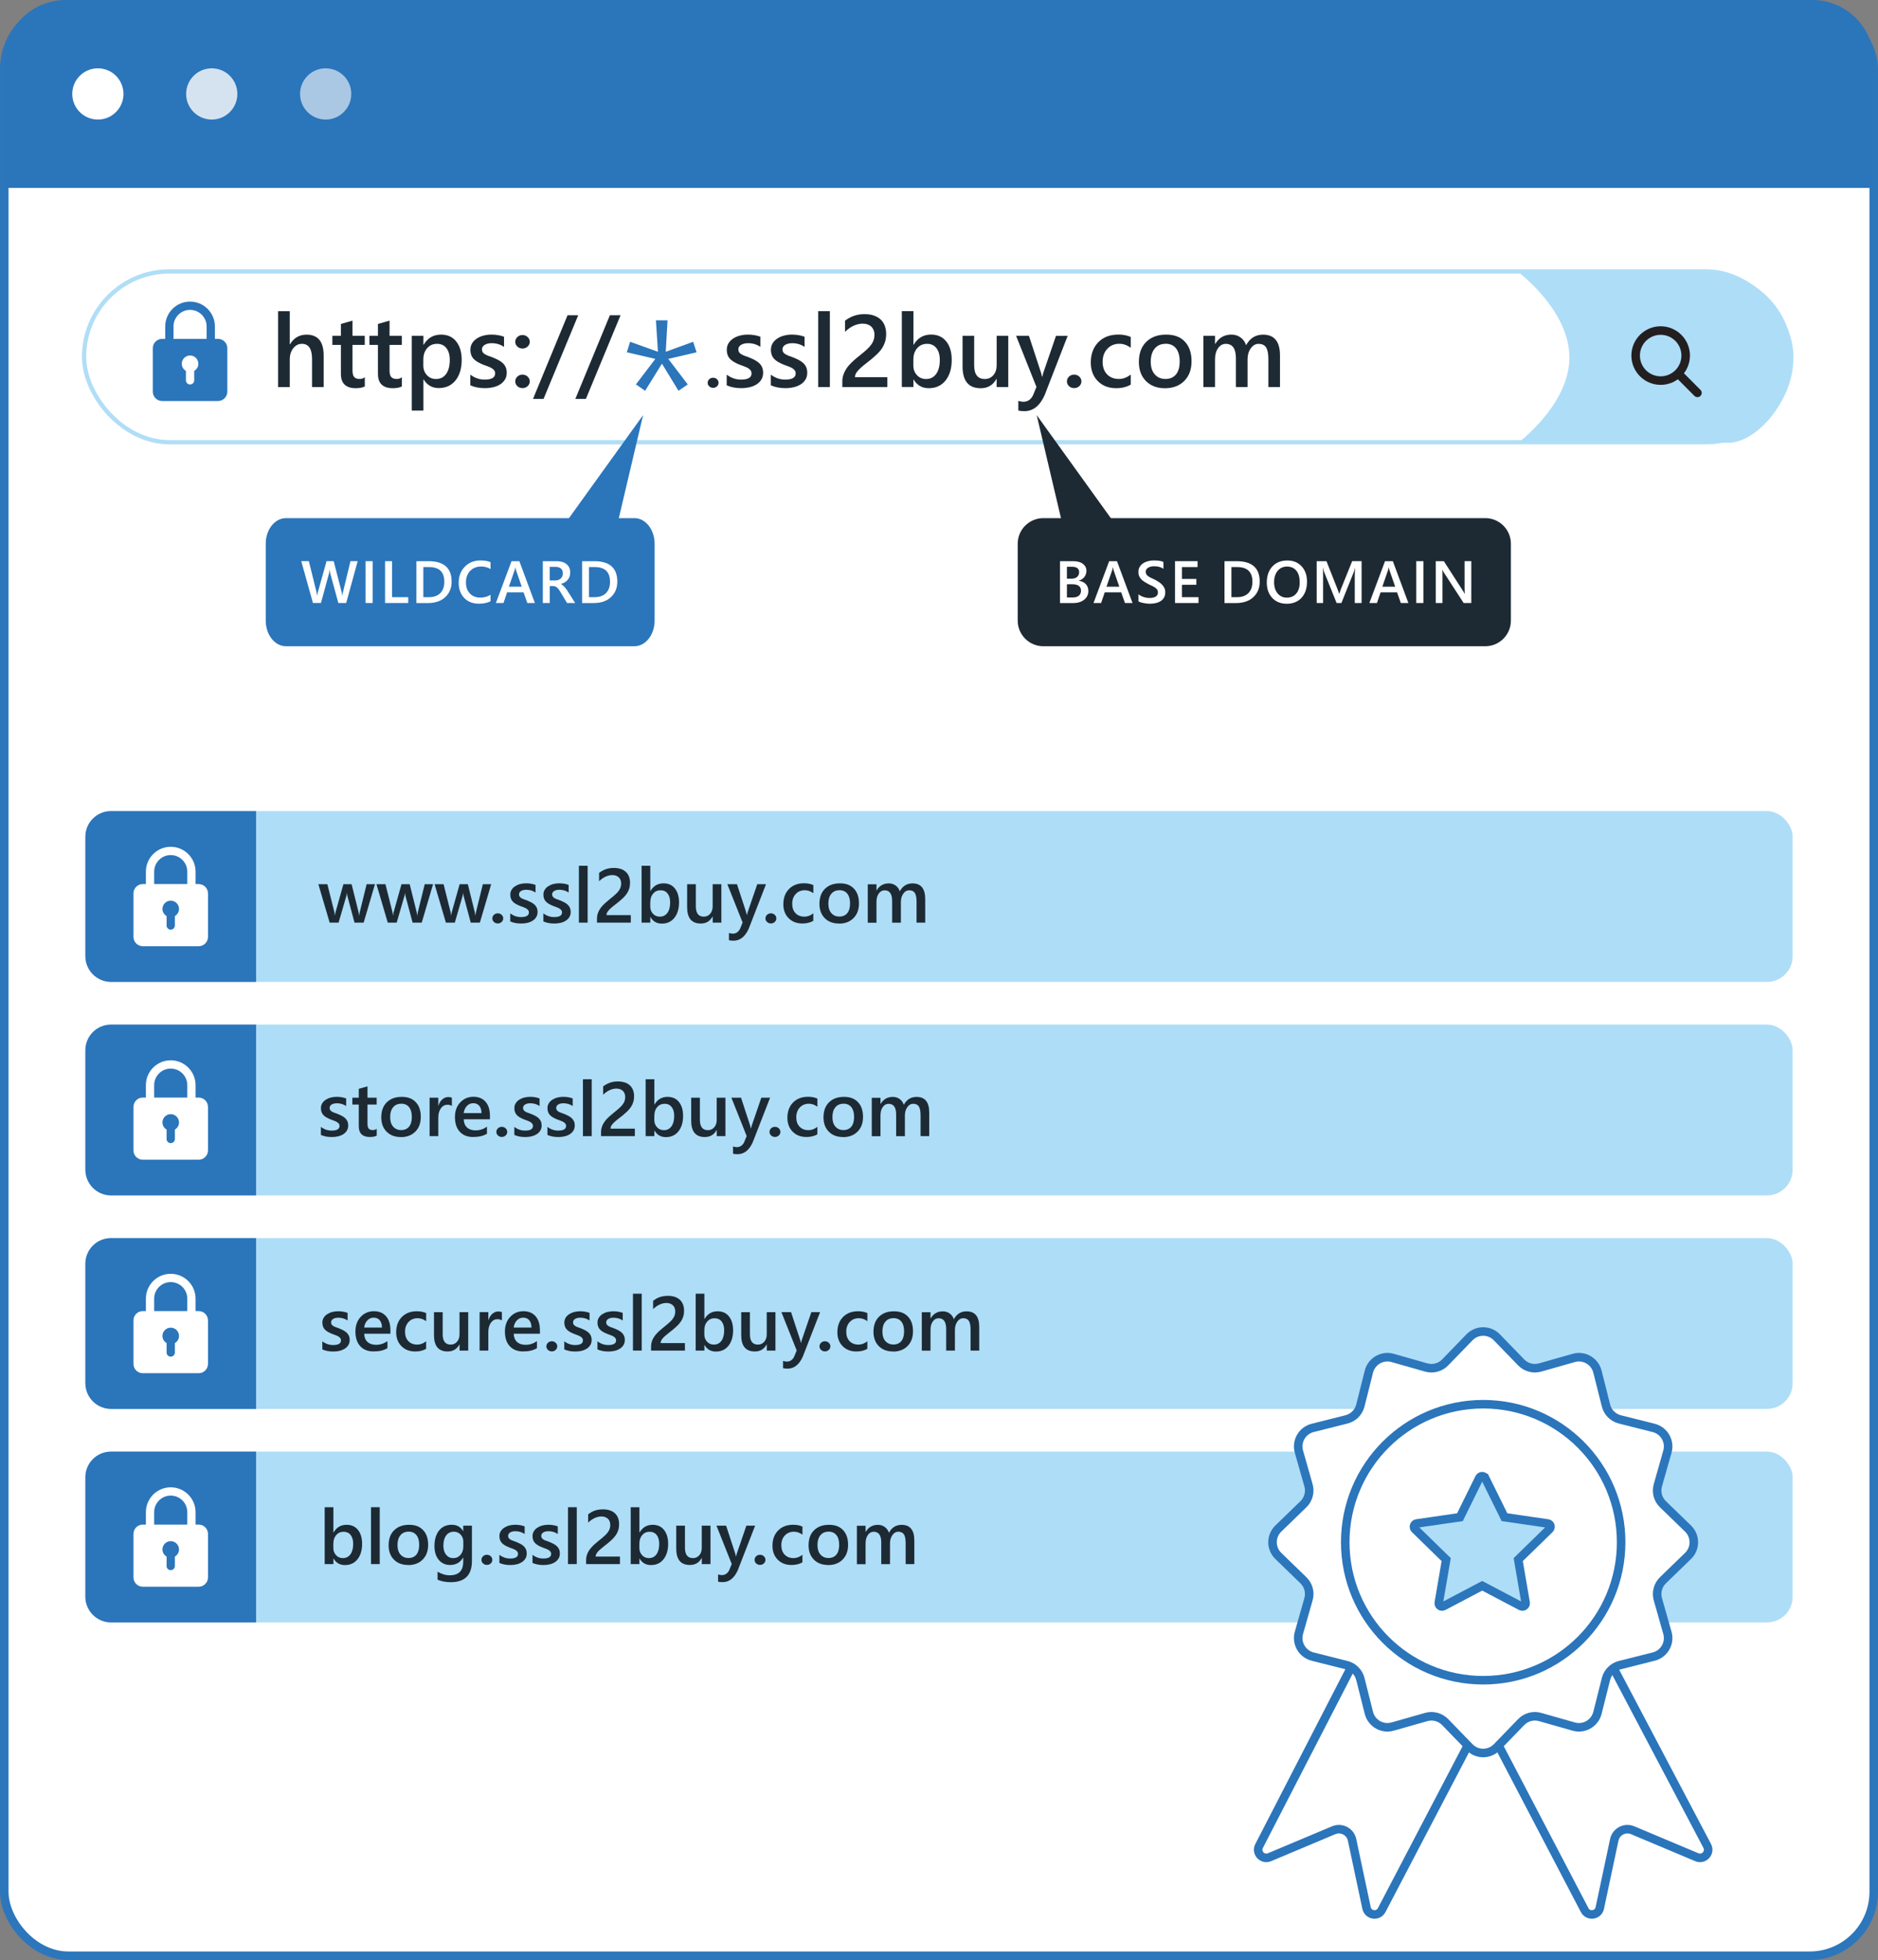 <svg xmlns="http://www.w3.org/2000/svg" id="Layer_1" viewBox="0 0 440 459.01"><rect x="0" y="0" width="440" height="459.01" fill="#808080" stroke="none"/><defs><style>.cls-1,.cls-2,.cls-3,.cls-4,.cls-5{stroke-width:2px;}.cls-1,.cls-2,.cls-6,.cls-5{stroke-miterlimit:10;}.cls-1,.cls-3{stroke:#231f20;}.cls-1,.cls-3,.cls-4{fill:none;}.cls-7,.cls-2,.cls-6,.cls-8,.cls-9{fill:#fff;}.cls-2,.cls-5{stroke:#2c76bc;}.cls-3,.cls-4{stroke-linecap:round;stroke-linejoin:round;}.cls-10{fill:#1d2a34;}.cls-4{stroke:#2b75bb;}.cls-6{stroke:#b0def7;}.cls-8{opacity:.8;}.cls-11{fill:#2b75bb;}.cls-5,.cls-12{fill:#aeddf7;}.cls-9{opacity:.6;}</style></defs><rect class="cls-2" x="1" y="1.08" width="438" height="456.93" rx="15" ry="15"></rect><path class="cls-11" d="M15.36,0h409.28c7.93,0,14.36,6.44,14.36,14.36v29.64H1V14.36C1,6.44,7.44,0,15.36,0Z"></path><circle class="cls-7" cx="22.93" cy="22" r="6"></circle><circle class="cls-8" cx="49.61" cy="22" r="6"></circle><circle class="cls-9" cx="76.3" cy="22" r="6"></circle><rect class="cls-6" x="19.7" y="63.56" width="400" height="40" rx="20" ry="20"></rect><path class="cls-12" d="M405,103.7h-49.3s12-8.95,12-20h0c0-11.05-12-20-12-20h44.3c11.05,0,20,8.95,20,20h0c0,11.05-8.95,20-15,20Z"></path><circle class="cls-1" cx="389.08" cy="83.27" r="5.86"></circle><line class="cls-3" x1="393.53" y1="87.83" x2="397.7" y2="92.01"></line><path class="cls-11" d="M51.08,79.36h-.73v-2.91c0-3.21-2.61-5.82-5.82-5.82s-5.82,2.61-5.82,5.82v2.91h-.73c-1.2,0-2.18.98-2.18,2.18v10.19c0,1.2.98,2.18,2.18,2.18h13.1c1.2,0,2.18-.98,2.18-2.18v-10.19c0-1.2-.98-2.18-2.18-2.18ZM40.65,76.45c0-2.14,1.74-3.88,3.88-3.88s3.88,1.74,3.88,3.88v2.91h-7.76v-2.91ZM45.5,86.86v2.21c0,.54-.43.97-.97.97s-.97-.43-.97-.97v-2.21c-.58-.34-.97-.96-.97-1.67,0-1.07.87-1.94,1.94-1.94s1.94.87,1.94,1.94c0,.72-.39,1.33-.97,1.67Z"></path><path class="cls-10" d="M75.83,90.64h-2.72v-6.56c0-2.38-.79-3.56-2.38-3.56-.8,0-1.47.34-2.02,1.03s-.82,1.57-.82,2.64v6.46h-2.73v-17.77h2.73v7.76h.05c.91-1.52,2.2-2.27,3.89-2.27,2.66,0,4,1.63,4,4.89v7.39Z"></path><path class="cls-10" d="M85.46,90.51c-.53.27-1.23.4-2.1.4-2.33,0-3.49-1.12-3.49-3.35v-6.79h-2v-2.13h2v-2.78l2.72-.77v3.55h2.87v2.13h-2.87v6c0,.71.13,1.22.39,1.52s.69.46,1.29.46c.46,0,.86-.13,1.2-.4v2.16Z"></path><path class="cls-10" d="M94.14,90.51c-.53.27-1.23.4-2.1.4-2.33,0-3.49-1.12-3.49-3.35v-6.79h-2v-2.13h2v-2.78l2.72-.77v3.55h2.87v2.13h-2.87v6c0,.71.13,1.22.39,1.52s.69.46,1.29.46c.46,0,.86-.13,1.2-.4v2.16Z"></path><path class="cls-10" d="M99.25,88.87h-.05v7.29h-2.72v-17.52h2.72v2.11h.05c.93-1.59,2.29-2.39,4.08-2.39,1.52,0,2.71.54,3.56,1.61s1.28,2.51,1.28,4.31c0,2-.48,3.6-1.44,4.8s-2.27,1.8-3.94,1.8c-1.53,0-2.71-.67-3.54-2.02ZM99.18,84.13v1.49c0,.88.28,1.62.84,2.23s1.27.91,2.13.91c1.01,0,1.8-.39,2.37-1.18s.86-1.88.86-3.29c0-1.18-.27-2.1-.8-2.77s-1.26-1-2.17-1c-.97,0-1.75.34-2.34,1.03s-.88,1.55-.88,2.58Z"></path><path class="cls-10" d="M110.19,90.26v-2.52c1.02.77,2.14,1.16,3.36,1.16,1.64,0,2.46-.48,2.46-1.45,0-.27-.07-.51-.21-.7s-.33-.36-.57-.51-.52-.28-.84-.4-.69-.25-1.08-.4c-.49-.2-.94-.4-1.33-.62s-.72-.47-.98-.74-.46-.59-.59-.94-.2-.76-.2-1.23c0-.58.14-1.09.41-1.53s.64-.81,1.1-1.11.98-.53,1.57-.68,1.19-.23,1.82-.23c1.11,0,2.1.17,2.98.5v2.38c-.84-.58-1.81-.87-2.91-.87-.34,0-.65.04-.93.11s-.51.17-.71.29-.35.28-.46.45-.16.37-.16.58c0,.26.05.48.16.66s.27.34.49.47.47.26.77.38.65.24,1.04.37c.52.21.98.43,1.39.64s.76.47,1.05.74.51.6.67.96.23.79.23,1.29c0,.61-.14,1.14-.42,1.59s-.66.83-1.12,1.12-1.01.52-1.62.66-1.26.22-1.94.22c-1.31,0-2.45-.22-3.41-.66Z"></path><path class="cls-10" d="M122.41,81.62c-.47,0-.87-.15-1.2-.46s-.49-.68-.49-1.11.16-.81.49-1.12.73-.47,1.2-.47.88.16,1.21.47.5.69.5,1.12-.17.8-.5,1.11-.74.46-1.21.46ZM122.41,90.89c-.47,0-.87-.15-1.2-.46s-.49-.68-.49-1.11.16-.81.49-1.12.73-.47,1.2-.47.88.16,1.21.47.5.69.5,1.12-.17.8-.5,1.11-.74.46-1.21.46Z"></path><path class="cls-10" d="M135.47,73.83l-8.12,19.59h-2.47l8.09-19.59h2.51Z"></path><path class="cls-10" d="M145.39,73.83l-8.12,19.59h-2.47l8.09-19.59h2.51Z"></path><path class="cls-11" d="M156.57,84.05l4.57,5.98-2.18,1.48-3.87-6.35-3.94,6.35-2.16-1.48,4.55-5.98-6.68-1.55.77-2.46,6.52,2.34-.47-7.36h2.72l-.42,7.36,6.42-2.34.8,2.46-6.63,1.55Z"></path><path class="cls-10" d="M167.07,90.83c-.35,0-.65-.12-.9-.35s-.37-.51-.37-.83.12-.61.37-.84.54-.35.9-.35.66.12.91.35c.25.23.37.52.37.84s-.12.6-.37.83c-.25.23-.55.35-.91.35Z"></path><path class="cls-10" d="M170.26,90.26v-2.52c1.02.77,2.14,1.16,3.36,1.16,1.64,0,2.46-.48,2.46-1.45,0-.27-.07-.51-.21-.7s-.33-.36-.57-.51-.52-.28-.84-.4-.69-.25-1.08-.4c-.49-.2-.94-.4-1.33-.62s-.72-.47-.98-.74-.46-.59-.59-.94-.2-.76-.2-1.23c0-.58.14-1.09.41-1.53s.64-.81,1.1-1.11.98-.53,1.57-.68,1.19-.23,1.82-.23c1.11,0,2.1.17,2.98.5v2.38c-.84-.58-1.81-.87-2.91-.87-.34,0-.65.04-.93.11s-.51.17-.71.29-.35.28-.46.45-.16.37-.16.58c0,.26.05.48.16.66s.27.34.49.47.47.26.77.38.65.24,1.04.37c.52.21.98.43,1.39.64s.76.47,1.05.74.51.6.67.96.23.79.23,1.29c0,.61-.14,1.14-.42,1.59s-.66.83-1.12,1.12-1.01.52-1.62.66-1.26.22-1.94.22c-1.31,0-2.45-.22-3.41-.66Z"></path><path class="cls-10" d="M180.6,90.26v-2.52c1.02.77,2.14,1.16,3.36,1.16,1.64,0,2.46-.48,2.46-1.45,0-.27-.07-.51-.21-.7s-.33-.36-.57-.51-.52-.28-.84-.4-.69-.25-1.08-.4c-.49-.2-.94-.4-1.33-.62s-.72-.47-.98-.74-.46-.59-.59-.94-.2-.76-.2-1.23c0-.58.14-1.09.41-1.53s.64-.81,1.1-1.11.98-.53,1.57-.68,1.19-.23,1.82-.23c1.11,0,2.1.17,2.98.5v2.38c-.84-.58-1.81-.87-2.91-.87-.34,0-.65.04-.93.11s-.51.17-.71.29-.35.28-.46.45-.16.37-.16.58c0,.26.05.48.16.66s.27.34.49.47.47.26.77.38.65.24,1.04.37c.52.21.98.43,1.39.64s.76.47,1.05.74.51.6.67.96.23.79.23,1.29c0,.61-.14,1.14-.42,1.59s-.66.83-1.12,1.12-1.01.52-1.62.66-1.26.22-1.94.22c-1.31,0-2.45-.22-3.41-.66Z"></path><path class="cls-10" d="M194.43,90.64h-2.73v-17.77h2.73v17.77Z"></path><path class="cls-10" d="M207.9,90.64h-10.55v-1.3c0-.53.07-1.03.22-1.49s.35-.9.6-1.31.54-.8.88-1.16.7-.71,1.08-1.05.77-.67,1.17-.98.79-.63,1.17-.96c.36-.3.69-.6.98-.9s.55-.6.76-.91.38-.64.49-.99.18-.72.18-1.13c0-.45-.07-.83-.21-1.17s-.33-.61-.57-.83-.54-.39-.87-.5-.7-.17-1.1-.17c-.69,0-1.39.16-2.1.48s-1.39.8-2.05,1.44v-2.61c.34-.26.69-.48,1.04-.67s.71-.35,1.09-.48.77-.22,1.18-.29.86-.09,1.32-.09c.76,0,1.45.1,2.06.3s1.14.49,1.58.88.78.87,1.01,1.45.36,1.24.36,1.99c0,.68-.08,1.29-.25,1.83s-.41,1.05-.71,1.52-.68.91-1.12,1.34-.93.86-1.46,1.3c-.45.37-.9.72-1.35,1.07s-.85.69-1.21,1.02-.65.66-.87,1-.33.67-.33,1v.06h7.58v2.33Z"></path><path class="cls-10" d="M214.06,88.9h-.05v1.73h-2.72v-17.77h2.72v7.88h.05c.93-1.59,2.29-2.39,4.08-2.39,1.52,0,2.7.54,3.56,1.61s1.28,2.51,1.28,4.32c0,2.01-.48,3.62-1.44,4.82s-2.27,1.81-3.94,1.81c-1.56,0-2.74-.67-3.54-2.02ZM213.99,84.13v1.49c0,.88.28,1.62.84,2.23s1.27.91,2.13.91c1.01,0,1.8-.39,2.37-1.18s.86-1.88.86-3.29c0-1.18-.27-2.1-.8-2.77s-1.26-1-2.17-1c-.97,0-1.75.34-2.34,1.03s-.88,1.55-.88,2.58Z"></path><path class="cls-10" d="M236.22,90.64h-2.72v-1.9h-.05c-.79,1.45-2.02,2.18-3.68,2.18-2.84,0-4.25-1.7-4.25-5.11v-7.17h2.72v6.89c0,2.16.83,3.23,2.5,3.23.8,0,1.47-.3,1.99-.89s.78-1.37.78-2.33v-6.9h2.72v12Z"></path><path class="cls-10" d="M250.15,78.64l-5.41,13.92c-1.12,2.48-2.7,3.73-4.73,3.73-.57,0-1.05-.05-1.43-.15v-2.26c.43.14.82.21,1.17.21,1.02,0,1.77-.5,2.27-1.5l.81-1.97-4.77-11.98h3.01l2.86,8.72c.03.11.1.4.21.87h.06c.04-.18.11-.46.21-.84l3-8.74h2.74Z"></path><path class="cls-10" d="M251.66,90.89c-.47,0-.87-.15-1.2-.46s-.49-.68-.49-1.11.16-.81.49-1.12.73-.47,1.2-.47.88.16,1.21.47.5.69.5,1.12-.17.8-.5,1.11-.74.46-1.21.46Z"></path><path class="cls-10" d="M264.92,90.08c-.96.55-2.1.83-3.41.83-1.78,0-3.22-.56-4.31-1.67s-1.64-2.56-1.64-4.33c0-1.98.59-3.56,1.76-4.76s2.75-1.8,4.72-1.8c1.09,0,2.06.19,2.89.57v2.53c-.84-.62-1.73-.94-2.67-.94-1.15,0-2.09.39-2.82,1.17s-1.1,1.79-1.1,3.05.35,2.22,1.04,2.94,1.62,1.08,2.78,1.08c.98,0,1.9-.35,2.77-1.04v2.37Z"></path><path class="cls-10" d="M272.93,90.92c-1.85,0-3.33-.56-4.44-1.68s-1.66-2.61-1.66-4.46c0-2.02.58-3.59,1.73-4.72s2.71-1.7,4.66-1.7,3.34.55,4.38,1.65,1.57,2.63,1.57,4.58-.56,3.45-1.69,4.6-2.65,1.73-4.55,1.73ZM273.06,80.52c-1.06,0-1.9.37-2.52,1.11s-.93,1.77-.93,3.07.31,2.25.94,2.97,1.46,1.08,2.51,1.08,1.89-.36,2.47-1.07.86-1.72.86-3.04-.29-2.34-.86-3.06-1.4-1.08-2.47-1.08Z"></path><path class="cls-10" d="M299.89,90.64h-2.72v-6.54c0-1.26-.18-2.17-.53-2.73s-.96-.84-1.8-.84c-.71,0-1.31.36-1.81,1.07s-.74,1.56-.74,2.55v6.49h-2.73v-6.76c0-2.23-.79-3.35-2.37-3.35-.73,0-1.34.34-1.81,1.01s-.71,1.54-.71,2.61v6.49h-2.72v-12h2.72v1.9h.05c.87-1.45,2.13-2.18,3.79-2.18.83,0,1.55.23,2.17.69s1.04,1.06,1.27,1.8c.89-1.66,2.22-2.48,3.98-2.48,2.64,0,3.96,1.63,3.96,4.89v7.39Z"></path><rect class="cls-12" x="20" y="189.95" width="400" height="40" rx="6" ry="6"></rect><path class="cls-11" d="M26,189.95h34v40H26c-3.31,0-6-2.69-6-6v-28c0-3.31,2.69-6,6-6Z"></path><path class="cls-7" d="M46.55,207.04h-.73v-2.91c0-3.21-2.61-5.82-5.82-5.82s-5.82,2.61-5.82,5.82v2.91h-.73c-1.2,0-2.18.98-2.18,2.18v10.19c0,1.2.98,2.18,2.18,2.18h13.1c1.2,0,2.18-.98,2.18-2.18v-10.19c0-1.2-.98-2.18-2.18-2.18ZM36.12,204.13c0-2.14,1.74-3.88,3.88-3.88s3.88,1.74,3.88,3.88v2.91h-7.76v-2.91ZM40.97,214.53v2.21c0,.54-.43.97-.97.97s-.97-.43-.97-.97v-2.21c-.58-.34-.97-.96-.97-1.67,0-1.07.87-1.94,1.94-1.94s1.94.87,1.94,1.94c0,.72-.39,1.33-.97,1.67Z"></path><path class="cls-10" d="M87.85,207.07l-2.65,9h-2.14l-1.63-6.1c-.06-.23-.11-.5-.12-.79h-.04c-.01.2-.06.46-.16.77l-1.78,6.12h-2.09l-2.65-9h2.11l1.63,6.49c.05.19.09.45.11.77h.06c.02-.25.06-.51.14-.79l1.82-6.47h1.92l1.62,6.51c.05.21.09.46.11.77h.06c.01-.22.06-.47.13-.77l1.6-6.51h1.94Z"></path><path class="cls-10" d="M101.46,207.07l-2.65,9h-2.14l-1.63-6.1c-.06-.23-.11-.5-.12-.79h-.04c-.01.2-.06.46-.16.77l-1.78,6.12h-2.09l-2.65-9h2.11l1.63,6.49c.05.19.09.45.11.77h.06c.02-.25.06-.51.14-.79l1.82-6.47h1.92l1.62,6.51c.05.21.09.46.11.77h.06c.01-.22.06-.47.13-.77l1.6-6.51h1.94Z"></path><path class="cls-10" d="M115.08,207.07l-2.65,9h-2.14l-1.63-6.1c-.06-.23-.11-.5-.12-.79h-.04c-.01.2-.06.46-.16.77l-1.78,6.12h-2.09l-2.65-9h2.11l1.63,6.49c.05.19.09.45.11.77h.06c.02-.25.06-.51.14-.79l1.82-6.47h1.92l1.62,6.51c.05.21.09.46.11.77h.06c.01-.22.06-.47.13-.77l1.6-6.51h1.94Z"></path><path class="cls-10" d="M116.62,216.26c-.35,0-.65-.12-.9-.35s-.37-.51-.37-.83.12-.61.37-.84.54-.35.9-.35.66.12.91.35.37.52.37.84-.12.6-.37.83-.55.35-.91.35Z"></path><path class="cls-10" d="M119.55,215.79v-1.89c.76.58,1.6.87,2.52.87,1.23,0,1.85-.36,1.85-1.09,0-.21-.05-.38-.16-.52s-.25-.27-.43-.38-.39-.21-.63-.3-.51-.19-.81-.3c-.37-.15-.7-.3-1-.47s-.54-.35-.74-.56-.34-.44-.44-.71-.15-.57-.15-.92c0-.43.1-.82.31-1.15s.48-.61.83-.83.74-.4,1.18-.51.89-.17,1.36-.17c.83,0,1.58.13,2.23.38v1.78c-.63-.43-1.36-.65-2.18-.65-.26,0-.49.03-.7.08s-.38.13-.53.22-.26.21-.34.34-.12.28-.12.43c0,.19.04.36.12.49s.2.25.36.36.35.2.58.28.49.18.78.28c.39.16.73.32,1.04.48s.57.35.79.56.38.45.5.72.18.6.18.97c0,.46-.11.86-.32,1.2s-.49.62-.84.84-.76.39-1.22.5-.94.16-1.45.16c-.98,0-1.84-.16-2.56-.49Z"></path><path class="cls-10" d="M127.31,215.79v-1.89c.76.58,1.6.87,2.52.87,1.23,0,1.85-.36,1.85-1.09,0-.21-.05-.38-.16-.52s-.25-.27-.43-.38-.39-.21-.63-.3-.51-.19-.81-.3c-.37-.15-.7-.3-1-.47s-.54-.35-.74-.56-.34-.44-.44-.71-.15-.57-.15-.92c0-.43.1-.82.31-1.15s.48-.61.83-.83.74-.4,1.18-.51.89-.17,1.36-.17c.83,0,1.58.13,2.23.38v1.78c-.63-.43-1.36-.65-2.18-.65-.26,0-.49.03-.7.08s-.38.13-.53.22-.26.21-.34.34-.12.28-.12.43c0,.19.04.36.12.49s.2.25.36.36.35.2.58.28.49.18.78.28c.39.16.73.32,1.04.48s.57.35.79.56.38.45.5.72.18.6.18.97c0,.46-.11.86-.32,1.2s-.49.62-.84.84-.76.39-1.22.5-.94.16-1.45.16c-.98,0-1.84-.16-2.56-.49Z"></path><path class="cls-10" d="M137.68,216.07h-2.05v-13.32h2.05v13.32Z"></path><path class="cls-10" d="M147.78,216.07h-7.91v-.98c0-.4.06-.77.17-1.12s.26-.68.45-.98.41-.6.66-.87.52-.54.81-.79.58-.5.88-.74.59-.48.88-.72c.27-.23.52-.45.74-.67s.41-.45.57-.68.28-.48.37-.74.13-.54.13-.85c0-.33-.05-.62-.15-.87s-.25-.46-.43-.62-.4-.29-.65-.38-.53-.13-.83-.13c-.52,0-1.04.12-1.57.36s-1.05.6-1.54,1.08v-1.96c.26-.19.52-.36.78-.5s.54-.26.82-.36.58-.17.89-.22.64-.07.99-.07c.57,0,1.08.08,1.55.22s.86.37,1.19.66.58.65.76,1.08.27.93.27,1.49c0,.51-.06.97-.19,1.38s-.3.79-.54,1.14-.51.69-.84,1-.69.64-1.1.98c-.34.28-.68.54-1.02.8s-.64.52-.91.76-.49.5-.66.75-.25.5-.25.75v.04h5.69v1.75Z"></path><path class="cls-10" d="M152.4,214.77h-.04v1.3h-2.04v-13.32h2.04v5.91h.04c.7-1.2,1.72-1.79,3.06-1.79,1.14,0,2.03.4,2.67,1.21s.96,1.88.96,3.24c0,1.51-.36,2.71-1.08,3.62s-1.71,1.36-2.95,1.36c-1.17,0-2.06-.5-2.65-1.51ZM152.35,211.19v1.12c0,.66.21,1.21.63,1.67s.95.69,1.6.69c.76,0,1.35-.29,1.78-.88s.65-1.41.65-2.47c0-.88-.2-1.58-.6-2.08s-.94-.75-1.63-.75c-.73,0-1.31.26-1.75.77s-.66,1.16-.66,1.93Z"></path><path class="cls-10" d="M169.02,216.07h-2.04v-1.42h-.04c-.59,1.09-1.51,1.63-2.76,1.63-2.13,0-3.19-1.28-3.19-3.83v-5.38h2.04v5.17c0,1.62.62,2.43,1.87,2.43.6,0,1.1-.22,1.49-.67s.58-1.03.58-1.75v-5.18h2.04v9Z"></path><path class="cls-10" d="M179.47,207.07l-4.06,10.44c-.84,1.86-2.03,2.79-3.55,2.79-.43,0-.79-.04-1.07-.11v-1.7c.32.11.62.16.88.16.76,0,1.33-.38,1.71-1.12l.61-1.48-3.58-8.98h2.26l2.14,6.54c.02.08.08.3.16.65h.04c.03-.13.08-.35.16-.63l2.25-6.56h2.06Z"></path><path class="cls-10" d="M180.61,216.26c-.35,0-.65-.12-.9-.35s-.37-.51-.37-.83.12-.61.37-.84.54-.35.9-.35.66.12.91.35.37.52.37.84-.12.6-.37.83-.55.35-.91.35Z"></path><path class="cls-10" d="M190.55,215.65c-.72.42-1.57.62-2.56.62-1.34,0-2.41-.42-3.23-1.25s-1.23-1.92-1.23-3.25c0-1.48.44-2.67,1.32-3.57s2.06-1.35,3.54-1.35c.82,0,1.54.14,2.17.43v1.9c-.63-.47-1.29-.7-2-.7-.86,0-1.57.29-2.12.88s-.83,1.35-.83,2.29.26,1.67.78,2.21,1.21.81,2.09.81c.73,0,1.42-.26,2.07-.78v1.78Z"></path><path class="cls-10" d="M196.56,216.28c-1.39,0-2.5-.42-3.33-1.26s-1.24-1.96-1.24-3.34c0-1.51.43-2.69,1.3-3.54s2.03-1.27,3.49-1.27,2.5.41,3.29,1.24,1.18,1.97,1.18,3.44-.42,2.59-1.27,3.45-1.98,1.3-3.41,1.3ZM196.66,208.48c-.8,0-1.43.28-1.89.83s-.69,1.32-.69,2.3.23,1.69.7,2.23,1.1.81,1.88.81,1.42-.27,1.85-.8.65-1.29.65-2.28-.22-1.75-.65-2.29-1.05-.81-1.85-.81Z"></path><path class="cls-10" d="M216.78,216.07h-2.04v-4.9c0-.94-.13-1.63-.4-2.05-.27-.42-.72-.63-1.35-.63-.53,0-.99.27-1.36.8-.37.53-.56,1.17-.56,1.92v4.87h-2.05v-5.07c0-1.68-.59-2.51-1.78-2.51-.55,0-1,.25-1.36.76-.36.5-.53,1.16-.53,1.96v4.87h-2.04v-9h2.04v1.42h.04c.65-1.09,1.6-1.63,2.84-1.63.62,0,1.16.17,1.63.51.46.34.78.79.95,1.35.67-1.24,1.66-1.86,2.99-1.86,1.98,0,2.97,1.22,2.97,3.67v5.55Z"></path><rect class="cls-12" x="20" y="239.95" width="400" height="40" rx="6" ry="6"></rect><path class="cls-11" d="M26,239.95h34v40H26c-3.31,0-6-2.69-6-6v-28c0-3.31,2.69-6,6-6Z"></path><path class="cls-7" d="M46.55,257.04h-.73v-2.91c0-3.21-2.61-5.82-5.82-5.82s-5.82,2.61-5.82,5.82v2.91h-.73c-1.2,0-2.18.98-2.18,2.18v10.19c0,1.2.98,2.18,2.18,2.18h13.1c1.2,0,2.18-.98,2.18-2.18v-10.19c0-1.2-.98-2.18-2.18-2.18ZM36.12,254.13c0-2.14,1.74-3.88,3.88-3.88s3.88,1.74,3.88,3.88v2.91h-7.76v-2.91ZM40.97,264.53v2.21c0,.54-.43.97-.97.97s-.97-.43-.97-.97v-2.21c-.58-.34-.97-.96-.97-1.67,0-1.07.87-1.94,1.94-1.94s1.94.87,1.94,1.94c0,.72-.39,1.33-.97,1.67Z"></path><path class="cls-10" d="M75.18,265.79v-1.89c.76.58,1.6.87,2.52.87,1.23,0,1.85-.36,1.85-1.09,0-.21-.05-.38-.16-.52s-.25-.27-.43-.38-.39-.21-.63-.3-.51-.19-.81-.3c-.37-.15-.7-.3-1-.47s-.54-.35-.74-.56-.34-.44-.44-.71-.15-.57-.15-.92c0-.43.1-.82.31-1.15s.48-.61.83-.83.74-.4,1.18-.51.89-.17,1.36-.17c.83,0,1.58.13,2.23.38v1.78c-.63-.43-1.36-.65-2.18-.65-.26,0-.49.03-.7.08s-.38.13-.53.22-.26.21-.34.34-.12.28-.12.43c0,.19.04.36.12.49s.2.25.36.36.35.2.58.28.49.18.78.28c.39.16.73.32,1.04.48s.57.35.79.56.38.45.5.72.18.6.18.97c0,.46-.11.86-.32,1.2s-.49.62-.84.84-.76.39-1.22.5-.94.16-1.45.16c-.98,0-1.84-.16-2.56-.49Z"></path><path class="cls-10" d="M88.25,265.97c-.4.2-.92.3-1.57.3-1.75,0-2.62-.84-2.62-2.51v-5.09h-1.5v-1.6h1.5v-2.08l2.04-.58v2.66h2.15v1.6h-2.15v4.5c0,.53.1.91.29,1.14s.52.34.97.34c.35,0,.64-.1.9-.3v1.62Z"></path><path class="cls-10" d="M93.9,266.28c-1.39,0-2.5-.42-3.33-1.26s-1.24-1.96-1.24-3.34c0-1.51.43-2.69,1.3-3.54s2.03-1.27,3.49-1.27,2.5.41,3.29,1.24,1.18,1.97,1.18,3.44-.42,2.59-1.27,3.45-1.98,1.3-3.41,1.3ZM93.99,258.48c-.8,0-1.43.28-1.89.83s-.69,1.32-.69,2.3.23,1.69.7,2.23,1.1.81,1.88.81,1.42-.27,1.85-.8.65-1.29.65-2.28-.22-1.75-.65-2.29-1.05-.81-1.85-.81Z"></path><path class="cls-10" d="M105.87,259.01c-.25-.19-.6-.29-1.06-.29-.6,0-1.11.27-1.51.82s-.61,1.29-.61,2.22v4.31h-2.04v-9h2.04v1.85h.04c.2-.63.5-1.13.92-1.48s.88-.53,1.38-.53c.37,0,.65.06.84.17v1.93Z"></path><path class="cls-10" d="M114.78,262.12h-6.13c.02.83.28,1.47.77,1.92s1.16.68,2.02.68c.96,0,1.84-.29,2.65-.86v1.64c-.82.52-1.9.77-3.25.77s-2.36-.41-3.12-1.23-1.13-1.97-1.13-3.45c0-1.4.41-2.54,1.24-3.42s1.86-1.32,3.09-1.32,2.18.4,2.86,1.19,1.01,1.89,1.01,3.3v.78ZM112.81,260.68c0-.73-.18-1.3-.52-1.71s-.81-.61-1.41-.61-1.08.21-1.49.64-.66.99-.75,1.68h4.17Z"></path><path class="cls-10" d="M117.56,266.26c-.35,0-.65-.12-.9-.35s-.37-.51-.37-.83.12-.61.37-.84.54-.35.9-.35.66.12.91.35.37.52.37.84-.12.6-.37.83-.55.35-.91.35Z"></path><path class="cls-10" d="M120.5,265.79v-1.89c.76.58,1.6.87,2.52.87,1.23,0,1.85-.36,1.85-1.09,0-.21-.05-.38-.16-.52s-.25-.27-.43-.38-.39-.21-.63-.3-.51-.19-.81-.3c-.37-.15-.7-.3-1-.47s-.54-.35-.74-.56-.34-.44-.44-.71-.15-.57-.15-.92c0-.43.1-.82.31-1.15s.48-.61.83-.83.74-.4,1.18-.51.89-.17,1.36-.17c.83,0,1.58.13,2.23.38v1.78c-.63-.43-1.36-.65-2.18-.65-.26,0-.49.03-.7.08s-.38.13-.53.22-.26.21-.34.34-.12.28-.12.43c0,.19.04.36.12.49s.2.25.36.36.35.2.58.28.49.18.78.28c.39.16.73.32,1.04.48s.57.35.79.56.38.45.5.72.18.6.18.97c0,.46-.11.86-.32,1.2s-.49.62-.84.84-.76.39-1.22.5-.94.16-1.45.16c-.98,0-1.84-.16-2.56-.49Z"></path><path class="cls-10" d="M128.26,265.79v-1.89c.76.58,1.6.87,2.52.87,1.23,0,1.85-.36,1.85-1.09,0-.21-.05-.38-.16-.52s-.25-.27-.43-.38-.39-.21-.63-.3-.51-.19-.81-.3c-.37-.15-.7-.3-1-.47s-.54-.35-.74-.56-.34-.44-.44-.71-.15-.57-.15-.92c0-.43.1-.82.31-1.15s.48-.61.83-.83.74-.4,1.18-.51.89-.17,1.36-.17c.83,0,1.58.13,2.23.38v1.78c-.63-.43-1.36-.65-2.18-.65-.26,0-.49.03-.7.08s-.38.13-.53.22-.26.21-.34.34-.12.28-.12.43c0,.19.04.36.12.49s.2.25.36.36.35.2.58.28.49.18.78.28c.39.16.73.32,1.04.48s.57.35.79.56.38.45.5.72.18.6.18.97c0,.46-.11.86-.32,1.2s-.49.62-.84.84-.76.39-1.22.5-.94.16-1.45.16c-.98,0-1.84-.16-2.56-.49Z"></path><path class="cls-10" d="M138.63,266.07h-2.05v-13.32h2.05v13.32Z"></path><path class="cls-10" d="M148.73,266.07h-7.91v-.98c0-.4.06-.77.17-1.12s.26-.68.45-.98.41-.6.66-.87.52-.54.81-.79.58-.5.88-.74.59-.48.88-.72c.27-.23.52-.45.74-.67s.41-.45.57-.68.28-.48.37-.74.13-.54.13-.85c0-.33-.05-.62-.15-.87s-.25-.46-.43-.62-.4-.29-.65-.38-.53-.13-.83-.13c-.52,0-1.04.12-1.57.36s-1.05.6-1.54,1.08v-1.96c.26-.19.52-.36.78-.5s.54-.26.82-.36.58-.17.89-.22.64-.07.99-.07c.57,0,1.08.08,1.55.22s.86.37,1.19.66.58.65.76,1.08.27.93.27,1.49c0,.51-.06.97-.19,1.38s-.3.79-.54,1.14-.51.69-.84,1-.69.64-1.1.98c-.34.28-.68.54-1.02.8s-.64.52-.91.76-.49.5-.66.75-.25.5-.25.75v.04h5.69v1.75Z"></path><path class="cls-10" d="M153.35,264.77h-.04v1.3h-2.04v-13.32h2.04v5.91h.04c.7-1.2,1.72-1.79,3.06-1.79,1.14,0,2.03.4,2.67,1.21s.96,1.88.96,3.24c0,1.51-.36,2.71-1.08,3.62s-1.71,1.36-2.95,1.36c-1.17,0-2.06-.5-2.65-1.51ZM153.3,261.19v1.12c0,.66.21,1.21.63,1.67s.95.69,1.6.69c.76,0,1.35-.29,1.78-.88s.65-1.41.65-2.47c0-.88-.2-1.58-.6-2.08s-.94-.75-1.63-.75c-.73,0-1.31.26-1.75.77s-.66,1.16-.66,1.93Z"></path><path class="cls-10" d="M169.97,266.07h-2.04v-1.42h-.04c-.59,1.09-1.51,1.63-2.76,1.63-2.13,0-3.19-1.28-3.19-3.83v-5.38h2.04v5.17c0,1.62.62,2.43,1.87,2.43.6,0,1.1-.22,1.49-.67s.58-1.03.58-1.75v-5.18h2.04v9Z"></path><path class="cls-10" d="M180.42,257.07l-4.06,10.44c-.84,1.86-2.03,2.79-3.55,2.79-.43,0-.79-.04-1.07-.11v-1.7c.32.11.62.16.88.16.76,0,1.33-.38,1.71-1.12l.61-1.48-3.58-8.98h2.26l2.14,6.54c.02.08.08.3.16.65h.04c.03-.13.08-.35.16-.63l2.25-6.56h2.06Z"></path><path class="cls-10" d="M181.56,266.26c-.35,0-.65-.12-.9-.35s-.37-.51-.37-.83.12-.61.37-.84.54-.35.9-.35.66.12.91.35.37.52.37.84-.12.6-.37.83-.55.35-.91.35Z"></path><path class="cls-10" d="M191.5,265.65c-.72.42-1.57.62-2.56.62-1.34,0-2.41-.42-3.23-1.25s-1.23-1.92-1.23-3.25c0-1.48.44-2.67,1.32-3.57s2.06-1.35,3.54-1.35c.82,0,1.54.14,2.17.43v1.9c-.63-.47-1.29-.7-2-.7-.86,0-1.57.29-2.12.88s-.83,1.35-.83,2.29.26,1.67.78,2.21,1.21.81,2.09.81c.73,0,1.42-.26,2.07-.78v1.78Z"></path><path class="cls-10" d="M197.51,266.28c-1.39,0-2.5-.42-3.33-1.26s-1.24-1.96-1.24-3.34c0-1.51.43-2.69,1.3-3.54s2.03-1.27,3.49-1.27,2.5.41,3.29,1.24,1.18,1.97,1.18,3.44-.42,2.59-1.27,3.45-1.98,1.3-3.41,1.3ZM197.61,258.48c-.8,0-1.43.28-1.89.83s-.69,1.32-.69,2.3.23,1.69.7,2.23,1.1.81,1.88.81,1.42-.27,1.85-.8.65-1.29.65-2.28-.22-1.75-.65-2.29-1.05-.81-1.85-.81Z"></path><path class="cls-10" d="M217.72,266.07h-2.04v-4.9c0-.94-.13-1.63-.4-2.05-.27-.42-.72-.63-1.35-.63-.53,0-.99.27-1.36.8-.37.53-.56,1.17-.56,1.92v4.87h-2.05v-5.07c0-1.68-.59-2.51-1.78-2.51-.55,0-1,.25-1.36.76-.36.5-.53,1.16-.53,1.96v4.87h-2.04v-9h2.04v1.42h.04c.65-1.09,1.6-1.63,2.84-1.63.62,0,1.16.17,1.63.51.46.34.78.79.95,1.35.67-1.24,1.66-1.86,2.99-1.86,1.98,0,2.97,1.22,2.97,3.67v5.55Z"></path><rect class="cls-12" x="20" y="289.95" width="400" height="40" rx="6" ry="6"></rect><path class="cls-11" d="M26,289.95h34v40H26c-3.31,0-6-2.69-6-6v-28c0-3.31,2.69-6,6-6Z"></path><path class="cls-7" d="M46.55,307.04h-.73v-2.91c0-3.21-2.61-5.82-5.82-5.82s-5.82,2.61-5.82,5.82v2.91h-.73c-1.2,0-2.18.98-2.18,2.18v10.19c0,1.2.98,2.18,2.18,2.18h13.1c1.2,0,2.18-.98,2.18-2.18v-10.19c0-1.2-.98-2.18-2.18-2.18ZM36.12,304.13c0-2.14,1.74-3.88,3.88-3.88s3.88,1.74,3.88,3.88v2.91h-7.76v-2.91ZM40.97,314.53v2.21c0,.54-.43.97-.97.97s-.97-.43-.97-.97v-2.21c-.58-.34-.97-.96-.97-1.67,0-1.07.87-1.94,1.94-1.94s1.94.87,1.94,1.94c0,.72-.39,1.33-.97,1.67Z"></path><path class="cls-10" d="M75.52,316.01v-1.89c.76.58,1.6.87,2.52.87,1.23,0,1.85-.36,1.85-1.09,0-.21-.05-.38-.16-.52s-.25-.27-.43-.38-.39-.21-.63-.3-.51-.19-.81-.3c-.37-.15-.7-.3-1-.47s-.54-.35-.74-.56-.34-.44-.44-.71-.15-.57-.15-.92c0-.43.1-.82.31-1.15s.48-.61.83-.83.74-.4,1.18-.51.89-.17,1.36-.17c.83,0,1.58.13,2.23.38v1.78c-.63-.43-1.36-.65-2.18-.65-.26,0-.49.03-.7.08s-.39.13-.53.22-.26.21-.34.34-.12.28-.12.44c0,.19.04.36.12.49s.2.25.37.36.35.2.58.28.48.18.78.28c.39.16.73.32,1.04.48s.57.35.79.56.38.45.5.72.18.6.18.97c0,.46-.11.86-.32,1.2s-.49.62-.84.84-.76.39-1.22.5-.95.16-1.46.16c-.98,0-1.84-.16-2.56-.49Z"></path><path class="cls-10" d="M91.46,312.34h-6.13c.02.83.28,1.47.77,1.92s1.16.68,2.02.68c.96,0,1.84-.29,2.65-.86v1.64c-.82.52-1.9.77-3.25.77s-2.36-.41-3.12-1.23-1.13-1.97-1.13-3.45c0-1.4.42-2.54,1.24-3.42s1.86-1.32,3.09-1.32,2.18.4,2.86,1.19,1.01,1.89,1.01,3.3v.78ZM89.49,310.9c0-.73-.18-1.3-.52-1.71s-.81-.61-1.41-.61-1.08.21-1.49.64-.66.99-.75,1.68h4.17Z"></path><path class="cls-10" d="M99.84,315.88c-.72.42-1.57.62-2.56.62-1.34,0-2.41-.42-3.23-1.25s-1.23-1.92-1.23-3.25c0-1.48.44-2.67,1.32-3.57s2.06-1.35,3.54-1.35c.82,0,1.54.14,2.17.43v1.9c-.63-.47-1.29-.7-2-.7-.86,0-1.57.29-2.12.87s-.83,1.35-.83,2.29.26,1.67.78,2.21,1.21.81,2.09.81c.73,0,1.42-.26,2.07-.78v1.78Z"></path><path class="cls-10" d="M109.71,316.29h-2.04v-1.42h-.04c-.59,1.09-1.51,1.63-2.76,1.63-2.13,0-3.19-1.28-3.19-3.83v-5.38h2.04v5.17c0,1.62.62,2.43,1.87,2.43.6,0,1.1-.22,1.49-.67s.58-1.03.58-1.75v-5.18h2.04v9Z"></path><path class="cls-10" d="M117.59,309.23c-.25-.19-.6-.29-1.06-.29-.6,0-1.11.27-1.51.82s-.61,1.29-.61,2.22v4.31h-2.04v-9h2.04v1.85h.04c.2-.63.51-1.13.92-1.48s.87-.53,1.38-.53c.37,0,.65.06.84.17v1.93Z"></path><path class="cls-10" d="M126.49,312.34h-6.13c.02.83.28,1.47.77,1.92s1.16.68,2.02.68c.96,0,1.84-.29,2.65-.86v1.64c-.82.52-1.9.77-3.25.77s-2.36-.41-3.12-1.23-1.13-1.97-1.13-3.45c0-1.4.42-2.54,1.24-3.42s1.86-1.32,3.09-1.32,2.18.4,2.86,1.19,1.01,1.89,1.01,3.3v.78ZM124.52,310.9c0-.73-.18-1.3-.52-1.71s-.81-.61-1.41-.61-1.08.21-1.49.64-.66.99-.75,1.68h4.17Z"></path><path class="cls-10" d="M129.28,316.48c-.35,0-.65-.12-.9-.35s-.37-.51-.37-.83.12-.61.37-.84.54-.35.9-.35.66.12.91.35.37.52.37.84-.12.6-.37.83-.55.35-.91.35Z"></path><path class="cls-10" d="M132.21,316.01v-1.89c.76.58,1.6.87,2.52.87,1.23,0,1.85-.36,1.85-1.09,0-.21-.05-.38-.16-.52s-.25-.27-.43-.38-.39-.21-.63-.3-.51-.19-.81-.3c-.37-.15-.7-.3-1-.47s-.54-.35-.74-.56-.34-.44-.44-.71-.15-.57-.15-.92c0-.43.1-.82.31-1.15s.48-.61.83-.83.74-.4,1.18-.51.89-.17,1.36-.17c.83,0,1.58.13,2.23.38v1.78c-.63-.43-1.36-.65-2.18-.65-.26,0-.49.03-.7.08s-.39.13-.53.22-.26.21-.34.34-.12.28-.12.44c0,.19.04.36.12.49s.2.25.37.36.35.2.58.28.48.18.78.28c.39.16.73.32,1.04.48s.57.35.79.56.38.45.5.72.18.6.18.97c0,.46-.11.86-.32,1.2s-.49.62-.84.84-.76.39-1.22.5-.95.16-1.46.16c-.98,0-1.84-.16-2.56-.49Z"></path><path class="cls-10" d="M139.98,316.01v-1.89c.76.58,1.6.87,2.52.87,1.23,0,1.85-.36,1.85-1.09,0-.21-.05-.38-.16-.52s-.25-.27-.43-.38-.39-.21-.63-.3-.51-.19-.81-.3c-.37-.15-.7-.3-1-.47s-.54-.35-.74-.56-.34-.44-.44-.71-.15-.57-.15-.92c0-.43.1-.82.31-1.15s.48-.61.83-.83.74-.4,1.18-.51.89-.17,1.36-.17c.83,0,1.58.13,2.23.38v1.78c-.63-.43-1.36-.65-2.18-.65-.26,0-.49.03-.7.08s-.39.13-.53.22-.26.21-.34.34-.12.28-.12.44c0,.19.04.36.12.49s.2.25.37.36.35.2.58.28.48.18.78.28c.39.16.73.32,1.04.48s.57.35.79.56.38.45.5.72.18.6.18.97c0,.46-.11.86-.32,1.2s-.49.62-.84.84-.76.39-1.22.5-.95.16-1.46.16c-.98,0-1.84-.16-2.56-.49Z"></path><path class="cls-10" d="M150.35,316.29h-2.05v-13.32h2.05v13.32Z"></path><path class="cls-10" d="M160.45,316.29h-7.91v-.98c0-.4.06-.77.17-1.12s.26-.68.45-.98.41-.6.66-.87.52-.54.81-.79.58-.5.88-.74.59-.48.88-.72c.27-.23.52-.45.74-.67s.41-.45.57-.68.28-.48.37-.74.13-.54.13-.85c0-.33-.05-.63-.15-.88s-.25-.46-.43-.62-.4-.29-.66-.38-.53-.13-.83-.13c-.52,0-1.04.12-1.57.36s-1.05.6-1.54,1.08v-1.96c.26-.19.52-.36.78-.51s.54-.26.82-.36.58-.17.89-.21.64-.07.99-.07c.57,0,1.08.07,1.55.22s.86.37,1.19.66.58.65.76,1.09.27.93.27,1.49c0,.51-.06.97-.19,1.38s-.3.79-.54,1.14-.51.69-.84,1-.69.64-1.1.98c-.34.28-.68.54-1.01.8s-.64.52-.91.76-.49.5-.65.75-.25.5-.25.75v.04h5.69v1.75Z"></path><path class="cls-10" d="M165.07,314.99h-.04v1.3h-2.04v-13.32h2.04v5.91h.04c.7-1.2,1.72-1.79,3.06-1.79,1.14,0,2.03.4,2.67,1.21s.96,1.89.96,3.24c0,1.51-.36,2.71-1.08,3.62s-1.71,1.36-2.95,1.36c-1.17,0-2.06-.5-2.65-1.51ZM165.02,311.41v1.12c0,.66.21,1.21.63,1.67s.95.69,1.59.69c.76,0,1.35-.29,1.78-.88s.65-1.41.65-2.46c0-.88-.2-1.58-.6-2.08s-.95-.75-1.63-.75c-.73,0-1.31.26-1.75.77s-.66,1.16-.66,1.93Z"></path><path class="cls-10" d="M181.69,316.29h-2.04v-1.42h-.04c-.59,1.09-1.51,1.63-2.76,1.63-2.13,0-3.19-1.28-3.19-3.83v-5.38h2.04v5.17c0,1.62.62,2.43,1.87,2.43.6,0,1.1-.22,1.49-.67s.58-1.03.58-1.75v-5.18h2.04v9Z"></path><path class="cls-10" d="M192.14,307.29l-4.06,10.44c-.84,1.86-2.03,2.79-3.55,2.79-.43,0-.79-.04-1.07-.11v-1.7c.32.11.62.16.88.16.76,0,1.33-.38,1.71-1.12l.61-1.48-3.58-8.98h2.26l2.14,6.54c.02.08.08.3.16.65h.04c.03-.13.08-.35.16-.63l2.25-6.56h2.06Z"></path><path class="cls-10" d="M193.27,316.48c-.35,0-.65-.12-.9-.35s-.37-.51-.37-.83.12-.61.37-.84.54-.35.9-.35.66.12.91.35.37.52.37.84-.12.6-.37.83-.55.35-.91.35Z"></path><path class="cls-10" d="M203.21,315.88c-.72.42-1.57.62-2.56.62-1.34,0-2.41-.42-3.23-1.25s-1.23-1.92-1.23-3.25c0-1.48.44-2.67,1.32-3.57s2.06-1.35,3.54-1.35c.82,0,1.54.14,2.17.43v1.9c-.63-.47-1.29-.7-2-.7-.86,0-1.57.29-2.12.87s-.83,1.35-.83,2.29.26,1.67.78,2.21,1.21.81,2.09.81c.73,0,1.42-.26,2.07-.78v1.78Z"></path><path class="cls-10" d="M209.22,316.5c-1.39,0-2.5-.42-3.33-1.26-.83-.84-1.24-1.96-1.24-3.34,0-1.51.43-2.69,1.3-3.54.86-.85,2.03-1.27,3.49-1.27s2.5.41,3.29,1.24,1.18,1.97,1.18,3.44-.42,2.58-1.27,3.45c-.85.86-1.99,1.3-3.42,1.3ZM209.32,308.7c-.8,0-1.43.28-1.89.83s-.69,1.32-.69,2.3.23,1.69.7,2.23,1.1.81,1.88.81,1.42-.27,1.85-.8c.43-.53.65-1.29.65-2.28s-.21-1.75-.65-2.29c-.43-.54-1.05-.81-1.85-.81Z"></path><path class="cls-10" d="M229.44,316.29h-2.04v-4.9c0-.94-.13-1.63-.4-2.05s-.72-.63-1.35-.63c-.53,0-.99.27-1.36.8s-.56,1.17-.56,1.92v4.87h-2.05v-5.07c0-1.68-.59-2.51-1.78-2.51-.55,0-1,.25-1.36.76-.36.5-.53,1.16-.53,1.96v4.87h-2.04v-9h2.04v1.42h.04c.65-1.09,1.6-1.63,2.84-1.63.62,0,1.16.17,1.63.51.46.34.78.79.95,1.35.67-1.24,1.66-1.86,2.99-1.86,1.98,0,2.97,1.22,2.97,3.67v5.55Z"></path><rect class="cls-12" x="20" y="339.95" width="400" height="40" rx="6" ry="6"></rect><path class="cls-11" d="M26,339.95h34v40H26c-3.31,0-6-2.69-6-6v-28c0-3.31,2.69-6,6-6Z"></path><path class="cls-7" d="M46.55,357.04h-.73v-2.91c0-3.21-2.61-5.82-5.82-5.82s-5.82,2.61-5.82,5.82v2.91h-.73c-1.2,0-2.18.98-2.18,2.18v10.19c0,1.2.98,2.18,2.18,2.18h13.1c1.2,0,2.18-.98,2.18-2.18v-10.19c0-1.2-.98-2.18-2.18-2.18ZM36.12,354.13c0-2.14,1.74-3.88,3.88-3.88s3.88,1.74,3.88,3.88v2.91h-7.76v-2.91ZM40.97,364.53v2.21c0,.54-.43.97-.97.97s-.97-.43-.97-.97v-2.21c-.58-.34-.97-.96-.97-1.67,0-1.07.87-1.94,1.94-1.94s1.94.87,1.94,1.94c0,.72-.39,1.33-.97,1.67Z"></path><path class="cls-10" d="M78.15,364.99h-.04v1.3h-2.04v-13.32h2.04v5.91h.04c.7-1.2,1.72-1.79,3.06-1.79,1.14,0,2.03.4,2.67,1.21s.96,1.89.96,3.24c0,1.51-.36,2.71-1.08,3.62s-1.71,1.36-2.95,1.36c-1.17,0-2.06-.5-2.65-1.51ZM78.1,361.41v1.12c0,.66.21,1.21.63,1.67s.95.69,1.59.69c.76,0,1.35-.29,1.78-.88s.65-1.41.65-2.46c0-.88-.2-1.58-.6-2.08s-.95-.75-1.63-.75c-.73,0-1.31.26-1.75.77s-.66,1.16-.66,1.93Z"></path><path class="cls-10" d="M88.97,366.29h-2.05v-13.32h2.05v13.32Z"></path><path class="cls-10" d="M95.62,366.5c-1.39,0-2.5-.42-3.33-1.26s-1.24-1.96-1.24-3.34c0-1.51.43-2.69,1.3-3.54s2.03-1.27,3.49-1.27,2.5.41,3.29,1.24,1.18,1.97,1.18,3.44-.42,2.58-1.27,3.45-1.99,1.3-3.42,1.3ZM95.71,358.7c-.8,0-1.43.28-1.89.83s-.69,1.32-.69,2.3.23,1.69.7,2.23,1.1.81,1.88.81,1.42-.27,1.85-.8.65-1.29.65-2.28-.21-1.75-.65-2.29-1.05-.81-1.85-.81Z"></path><path class="cls-10" d="M110.57,365.57c0,3.3-1.66,4.96-4.98,4.96-1.17,0-2.19-.2-3.07-.59v-1.86c.98.56,1.92.84,2.8.84,2.14,0,3.21-1.05,3.21-3.16v-.98h-.04c-.67,1.15-1.69,1.72-3.04,1.72-1.1,0-1.98-.4-2.65-1.2s-1.01-1.87-1.01-3.22c0-1.53.36-2.75,1.08-3.65s1.71-1.35,2.97-1.35c1.19,0,2.07.49,2.65,1.46h.04v-1.25h2.04v8.28ZM108.55,362.17v-1.17c0-.63-.21-1.17-.63-1.62s-.94-.67-1.57-.67c-.77,0-1.38.29-1.81.86s-.66,1.37-.66,2.4c0,.88.21,1.59.63,2.12s.97.8,1.67.8,1.27-.25,1.71-.76.66-1.16.66-1.95Z"></path><path class="cls-10" d="M114.07,366.48c-.35,0-.65-.12-.9-.35s-.37-.51-.37-.83.12-.61.37-.84.54-.35.9-.35.66.12.91.35.37.52.37.84-.12.6-.37.83-.55.35-.91.35Z"></path><path class="cls-10" d="M117,366.01v-1.89c.76.58,1.6.87,2.52.87,1.23,0,1.85-.36,1.85-1.09,0-.21-.05-.38-.16-.52s-.25-.27-.43-.38-.39-.21-.63-.3-.51-.19-.81-.3c-.37-.15-.7-.3-1-.47s-.54-.35-.74-.56-.34-.44-.44-.71-.15-.57-.15-.92c0-.43.1-.82.31-1.15s.48-.61.83-.83.74-.4,1.18-.51.89-.17,1.36-.17c.83,0,1.58.13,2.23.38v1.78c-.63-.43-1.36-.65-2.18-.65-.26,0-.49.03-.7.08s-.39.13-.53.22-.26.21-.34.34-.12.28-.12.44c0,.19.04.36.12.49s.2.25.37.36.35.2.58.28.48.18.78.28c.39.16.73.32,1.04.48s.57.35.79.56.38.45.5.72.18.6.18.97c0,.46-.11.86-.32,1.2s-.49.62-.84.84-.76.39-1.22.5-.95.16-1.46.16c-.98,0-1.84-.16-2.56-.49Z"></path><path class="cls-10" d="M124.76,366.01v-1.89c.76.58,1.6.87,2.52.87,1.23,0,1.85-.36,1.85-1.09,0-.21-.05-.38-.16-.52s-.25-.27-.43-.38-.39-.21-.63-.3-.51-.19-.81-.3c-.37-.15-.7-.3-1-.47s-.54-.35-.74-.56-.34-.44-.44-.71-.15-.57-.15-.92c0-.43.1-.82.31-1.15s.48-.61.83-.83.74-.4,1.18-.51.89-.17,1.36-.17c.83,0,1.58.13,2.23.38v1.78c-.63-.43-1.36-.65-2.18-.65-.26,0-.49.03-.7.08s-.39.13-.53.22-.26.21-.34.34-.12.28-.12.44c0,.19.04.36.12.49s.2.25.37.36.35.2.58.28.48.18.78.28c.39.16.73.32,1.04.48s.57.35.79.56.38.45.5.72.18.6.18.97c0,.46-.11.86-.32,1.2s-.49.62-.84.84-.76.39-1.22.5-.95.16-1.46.16c-.98,0-1.84-.16-2.56-.49Z"></path><path class="cls-10" d="M135.13,366.29h-2.05v-13.32h2.05v13.32Z"></path><path class="cls-10" d="M145.23,366.29h-7.91v-.98c0-.4.06-.77.17-1.12s.26-.68.45-.98.41-.6.66-.87.52-.54.81-.79.58-.5.88-.74.59-.48.88-.72c.27-.23.52-.45.74-.67s.41-.45.57-.68.28-.48.37-.74.13-.54.13-.85c0-.33-.05-.63-.15-.88s-.25-.46-.43-.62-.4-.29-.66-.38-.53-.13-.83-.13c-.52,0-1.04.12-1.57.36s-1.05.6-1.54,1.08v-1.96c.26-.19.52-.36.78-.51s.54-.26.82-.36.58-.17.89-.21.64-.07.99-.07c.57,0,1.08.07,1.55.22s.86.37,1.19.66.58.65.76,1.09.27.93.27,1.49c0,.51-.06.97-.19,1.38s-.3.79-.54,1.14-.51.69-.84,1-.69.64-1.1.98c-.34.28-.68.54-1.01.8s-.64.52-.91.76-.49.5-.65.75-.25.5-.25.75v.04h5.69v1.75Z"></path><path class="cls-10" d="M149.85,364.99h-.04v1.3h-2.04v-13.32h2.04v5.91h.04c.7-1.2,1.72-1.79,3.06-1.79,1.14,0,2.03.4,2.67,1.21s.96,1.89.96,3.24c0,1.51-.36,2.71-1.08,3.62s-1.71,1.36-2.95,1.36c-1.17,0-2.06-.5-2.65-1.51ZM149.8,361.41v1.12c0,.66.21,1.21.63,1.67s.95.69,1.59.69c.76,0,1.35-.29,1.78-.88s.65-1.41.65-2.46c0-.88-.2-1.58-.6-2.08s-.95-.75-1.63-.75c-.73,0-1.31.26-1.75.77s-.66,1.16-.66,1.93Z"></path><path class="cls-10" d="M166.47,366.29h-2.04v-1.42h-.04c-.59,1.09-1.51,1.63-2.76,1.63-2.13,0-3.19-1.28-3.19-3.83v-5.38h2.04v5.17c0,1.62.62,2.43,1.87,2.43.6,0,1.1-.22,1.49-.67s.58-1.03.58-1.75v-5.18h2.04v9Z"></path><path class="cls-10" d="M176.92,357.29l-4.06,10.44c-.84,1.86-2.03,2.79-3.55,2.79-.43,0-.79-.04-1.07-.11v-1.7c.32.11.62.16.88.16.76,0,1.33-.38,1.71-1.12l.61-1.48-3.58-8.98h2.26l2.14,6.54c.02.08.08.3.16.65h.04c.03-.13.08-.35.16-.63l2.25-6.56h2.06Z"></path><path class="cls-10" d="M178.06,366.48c-.35,0-.65-.12-.9-.35s-.37-.51-.37-.83.12-.61.37-.84.54-.35.9-.35.66.12.91.35.37.52.37.84-.12.6-.37.83-.55.35-.91.35Z"></path><path class="cls-10" d="M188,365.88c-.72.42-1.57.62-2.56.62-1.34,0-2.41-.42-3.23-1.25s-1.23-1.92-1.23-3.25c0-1.48.44-2.67,1.32-3.57s2.06-1.35,3.54-1.35c.82,0,1.54.14,2.17.43v1.9c-.63-.47-1.29-.7-2-.7-.86,0-1.57.29-2.12.87s-.83,1.35-.83,2.29.26,1.67.78,2.21,1.21.81,2.09.81c.73,0,1.42-.26,2.07-.78v1.78Z"></path><path class="cls-10" d="M194.01,366.5c-1.39,0-2.5-.42-3.33-1.26s-1.24-1.96-1.24-3.34c0-1.51.43-2.69,1.3-3.54s2.03-1.27,3.49-1.27,2.5.41,3.29,1.24,1.18,1.97,1.18,3.44-.42,2.58-1.27,3.45-1.99,1.3-3.42,1.3ZM194.11,358.7c-.8,0-1.43.28-1.89.83s-.69,1.32-.69,2.3.23,1.69.7,2.23,1.1.81,1.88.81,1.42-.27,1.85-.8.65-1.29.65-2.28-.21-1.75-.65-2.29-1.05-.81-1.85-.81Z"></path><path class="cls-10" d="M214.23,366.29h-2.04v-4.9c0-.94-.13-1.63-.4-2.05-.27-.42-.72-.63-1.35-.63-.53,0-.99.27-1.36.8-.37.53-.56,1.17-.56,1.92v4.87h-2.05v-5.07c0-1.68-.59-2.51-1.78-2.51-.55,0-1,.25-1.36.76s-.53,1.16-.53,1.96v4.87h-2.04v-9h2.04v1.42h.04c.65-1.09,1.6-1.63,2.84-1.63.62,0,1.16.17,1.63.51.46.34.78.79.95,1.35.67-1.24,1.66-1.86,2.99-1.86,1.98,0,2.97,1.22,2.97,3.67v5.55Z"></path><path class="cls-2" d="M350.7,313.18l5.7,5.88c1.15,1.18,2.85,1.64,4.43,1.19l7.88-2.24c2.42-.69,4.94.76,5.56,3.21l2,7.94c.4,1.59,1.65,2.84,3.24,3.24l7.94,2c2.44.62,3.9,3.13,3.21,5.56l-2.24,7.88c-.45,1.58,0,3.28,1.19,4.43l5.88,5.7c1.81,1.76,1.81,4.66,0,6.41l-5.88,5.7c-1.18,1.15-1.64,2.85-1.19,4.43l2.24,7.88c.69,2.42-.76,4.94-3.21,5.56l-7.94,2c-1.59.4-2.84,1.65-3.24,3.24l-2,7.94c-.62,2.44-3.13,3.9-5.56,3.21l-7.88-2.24c-1.58-.45-3.28,0-4.43,1.19l-5.7,5.88c-1.76,1.81-4.66,1.81-6.41,0l-5.7-5.88c-1.15-1.18-2.85-1.64-4.43-1.19l-7.88,2.24c-2.42.69-4.94-.76-5.56-3.21l-2-7.94c-.4-1.59-1.65-2.84-3.24-3.24l-7.94-2c-2.44-.62-3.9-3.13-3.21-5.56l2.24-7.88c.45-1.58,0-3.28-1.19-4.43l-5.88-5.7c-1.81-1.76-1.81-4.66,0-6.41l5.88-5.7c1.18-1.15,1.64-2.85,1.19-4.43l-2.24-7.88c-.69-2.42.76-4.94,3.21-5.56l7.94-2c1.59-.4,2.84-1.65,3.24-3.24l2-7.94c.62-2.44,3.13-3.9,5.56-3.21l7.88,2.24c1.58.45,3.28,0,4.43-1.19l5.7-5.88c1.76-1.81,4.66-1.81,6.41,0Z"></path><circle class="cls-4" cx="347.5" cy="361.17" r="32.32"></circle><path class="cls-5" d="M347.96,346.13l4.53,9.18,10.13,1.47c.63.09.88.86.42,1.31l-7.33,7.15,1.73,10.09c.11.63-.55,1.1-1.11.81l-9.06-4.77-9.06,4.77c-.56.3-1.22-.18-1.11-.81l1.73-10.09-7.33-7.15c-.45-.44-.2-1.21.42-1.31l10.13-1.47,4.53-9.18c.28-.57,1.09-.57,1.37,0Z"></path><path class="cls-4" d="M378.44,391.43l21.55,40.87c.83,1.58-.78,3.33-2.43,2.64l-15.04-6.32c-1.83-.77-3.9.32-4.31,2.26l-3.39,15.95c-.37,1.75-2.72,2.07-3.55.49l-19.96-38.16"></path><path class="cls-4" d="M316.36,390.86l-21.36,41.44c-.83,1.58.78,3.33,2.43,2.64l15.04-6.32c1.83-.77,3.9.32,4.31,2.26l3.39,15.95c.37,1.75,2.72,2.07,3.55.49l19.97-38.17"></path><path class="cls-10" d="M348,151.34h-103.56c-3.31,0-6-2.69-6-6v-18c0-3.31,2.69-6,6-6h8.22s95.33,0,95.33,0c3.31,0,6,2.69,6,6v18c0,3.31-2.69,6-6,6Z"></path><path class="cls-7" d="M248.35,141.22v-9.8h3.11c.95,0,1.7.21,2.25.62.55.42.83.96.83,1.62,0,.56-.16,1.04-.47,1.45s-.75.7-1.31.88v.03c.67.08,1.21.33,1.62.75.4.42.61.97.61,1.64,0,.84-.33,1.52-.99,2.04s-1.5.78-2.5.78h-3.14ZM249.97,132.73v2.79h1.05c.57,0,1.01-.13,1.33-.4.32-.27.48-.64.48-1.13,0-.84-.56-1.26-1.68-1.26h-1.18ZM249.97,136.82v3.1h1.39c.61,0,1.07-.14,1.41-.42.33-.28.5-.67.5-1.16,0-1.02-.7-1.52-2.11-1.52h-1.18Z"></path><path class="cls-7" d="M265.35,141.22h-1.78l-.88-2.5h-3.86l-.85,2.5h-1.78l3.67-9.8h1.83l3.64,9.8ZM262.25,137.4l-1.36-3.91c-.04-.13-.08-.33-.13-.62h-.03c-.04.26-.09.46-.14.62l-1.35,3.91h3Z"></path><path class="cls-7" d="M266.73,140.83v-1.67c.15.14.33.26.54.37.21.11.43.2.66.28.23.07.46.13.7.17s.45.06.64.06c.68,0,1.19-.11,1.53-.34.34-.23.5-.56.5-.99,0-.23-.06-.43-.17-.61-.11-.17-.27-.33-.47-.47s-.44-.28-.71-.41c-.27-.13-.56-.26-.87-.41-.33-.18-.64-.36-.93-.54s-.54-.38-.75-.6c-.21-.22-.38-.47-.5-.75-.12-.28-.18-.6-.18-.98,0-.46.1-.86.31-1.2.21-.34.48-.62.82-.84.34-.22.73-.38,1.16-.49.43-.11.88-.16,1.33-.16,1.03,0,1.77.12,2.24.35v1.61c-.56-.4-1.27-.6-2.15-.6-.24,0-.48.02-.72.07-.24.05-.45.12-.64.23-.19.1-.34.24-.46.4s-.18.36-.18.59c0,.22.05.41.14.57s.22.31.4.44c.17.13.39.26.64.39.25.12.54.26.88.41.34.18.66.36.97.56.3.2.57.41.8.65.23.24.41.5.55.79.13.29.2.62.2.99,0,.5-.1.92-.3,1.26s-.47.62-.81.83c-.34.21-.73.37-1.17.46s-.91.14-1.4.14c-.16,0-.37-.01-.61-.04-.24-.03-.48-.06-.73-.11-.25-.05-.49-.11-.71-.17s-.4-.15-.54-.23Z"></path><path class="cls-7" d="M280.8,141.22h-5.5v-9.8h5.28v1.38h-3.66v2.78h3.37v1.37h-3.37v2.9h3.88v1.37Z"></path><path class="cls-7" d="M286.89,141.22v-9.8h2.83c3.61,0,5.42,1.59,5.42,4.78,0,1.51-.5,2.73-1.5,3.65-1,.92-2.35,1.38-4.03,1.38h-2.71ZM288.51,132.8v7.05h1.3c1.14,0,2.03-.31,2.67-.94.63-.63.95-1.52.95-2.67,0-2.29-1.19-3.44-3.56-3.44h-1.36Z"></path><path class="cls-7" d="M301.46,141.39c-1.41,0-2.54-.46-3.39-1.37-.85-.92-1.27-2.11-1.27-3.58,0-1.58.43-2.83,1.3-3.77s2.04-1.41,3.53-1.41c1.38,0,2.49.46,3.33,1.37.84.91,1.26,2.1,1.26,3.58,0,1.6-.43,2.86-1.29,3.79s-2.01,1.39-3.45,1.39ZM301.54,132.68c-.9,0-1.63.33-2.19,1-.56.67-.84,1.55-.84,2.65s.27,1.97.82,2.63,1.26,1,2.15,1c.94,0,1.68-.32,2.22-.95s.81-1.52.81-2.66-.26-2.08-.79-2.71c-.53-.64-1.25-.96-2.18-.96Z"></path><path class="cls-7" d="M319.02,141.22h-1.61v-6.34c0-.52.03-1.16.1-1.91h-.03c-.1.43-.19.74-.27.92l-2.93,7.33h-1.12l-2.93-7.27c-.08-.21-.17-.54-.26-.98h-.03c.04.39.05,1.03.05,1.92v6.33h-1.5v-9.8h2.29l2.58,6.53c.2.5.32.88.38,1.12h.03c.17-.51.31-.9.41-1.15l2.62-6.5h2.21v9.8Z"></path><path class="cls-7" d="M329.98,141.22h-1.78l-.88-2.5h-3.86l-.85,2.5h-1.78l3.67-9.8h1.83l3.64,9.8ZM326.88,137.4l-1.36-3.91c-.04-.13-.08-.33-.13-.62h-.03c-.04.26-.09.46-.14.62l-1.35,3.91h3Z"></path><path class="cls-7" d="M333.49,141.22h-1.67v-9.8h1.67v9.8Z"></path><path class="cls-7" d="M344.7,141.22h-1.78l-4.68-7.21c-.12-.18-.22-.37-.29-.57h-.04c.04.21.05.66.05,1.35v6.43h-1.57v-9.8h1.89l4.53,7.03c.19.29.31.49.37.6h.03c-.05-.26-.07-.7-.07-1.32v-6.32h1.57v9.8Z"></path><polyline class="cls-10" points="260.89 122.22 248.89 122.67 242.89 97.22"></polyline><path class="cls-11" d="M148.64,151.34h-81.65c-2.61,0-4.73-2.69-4.73-6v-18c0-3.31,2.12-6,4.73-6h6.48s75.17,0,75.17,0c2.61,0,4.73,2.69,4.73,6v18c0,3.31-2.12,6-4.73,6Z"></path><path class="cls-7" d="M83.8,131.42l-2.69,9.8h-1.84l-1.87-6.86c-.08-.29-.12-.61-.14-.96h-.03c-.02.32-.08.64-.16.94l-1.87,6.87h-1.88l-2.74-9.8h1.78l1.78,7.18c.07.3.12.62.14.94h.03c.02-.23.08-.55.19-.94l2.01-7.18h1.67l1.86,7.23c.06.25.11.54.14.88h.03c.01-.23.07-.53.16-.9l1.74-7.21h1.68Z"></path><path class="cls-7" d="M87.32,141.22h-1.67v-9.8h1.67v9.8Z"></path><path class="cls-7" d="M95.65,141.22h-5.43v-9.8h1.63v8.43h3.8v1.37Z"></path><path class="cls-7" d="M97.56,141.22v-9.8h2.83c3.61,0,5.42,1.59,5.42,4.78,0,1.51-.5,2.73-1.5,3.65-1,.92-2.35,1.38-4.03,1.38h-2.71ZM99.18,132.8v7.05h1.3c1.14,0,2.03-.31,2.67-.94.63-.63.95-1.52.95-2.67,0-2.29-1.19-3.44-3.56-3.44h-1.36Z"></path><path class="cls-7" d="M114.93,140.81c-.74.38-1.66.57-2.75.57-1.42,0-2.56-.45-3.42-1.35s-1.29-2.08-1.29-3.53c0-1.57.48-2.83,1.45-3.8.96-.97,2.18-1.45,3.65-1.45.95,0,1.73.13,2.36.4v1.61c-.66-.39-1.39-.59-2.19-.59-1.06,0-1.92.34-2.58,1.02-.66.68-.99,1.59-.99,2.72s.31,1.94.92,2.58c.62.64,1.42.96,2.43.96.92,0,1.73-.22,2.41-.66v1.5Z"></path><path class="cls-7" d="M125.33,141.22h-1.78l-.88-2.5h-3.86l-.85,2.5h-1.78l3.67-9.8h1.83l3.64,9.8ZM122.24,137.4l-1.36-3.91c-.04-.13-.08-.33-.13-.62h-.03c-.04.26-.09.46-.14.62l-1.35,3.91h3Z"></path><path class="cls-7" d="M134.75,141.22h-1.9l-1.57-2.62c-.14-.24-.28-.45-.41-.62-.13-.17-.27-.31-.41-.42-.14-.11-.29-.19-.45-.24s-.35-.08-.55-.08h-.66v3.98h-1.62v-9.8h3.23c.46,0,.88.05,1.27.16s.72.27,1.01.5c.29.22.51.5.67.83.16.33.24.72.24,1.16,0,.35-.05.66-.15.95-.1.29-.25.55-.44.77-.19.23-.42.42-.68.58-.27.16-.57.28-.9.37v.03c.18.1.33.21.46.33.13.12.26.24.38.37s.24.27.35.43c.12.16.25.35.39.56l1.74,2.75ZM128.79,132.74v3.19h1.35c.25,0,.48-.04.69-.12.21-.08.4-.19.55-.33s.28-.32.36-.53.13-.44.13-.7c0-.47-.15-.84-.44-1.1s-.72-.4-1.28-.4h-1.37Z"></path><path class="cls-7" d="M136.38,141.22v-9.8h2.83c3.61,0,5.42,1.59,5.42,4.78,0,1.51-.5,2.73-1.5,3.65-1,.92-2.35,1.38-4.03,1.38h-2.71ZM138,132.8v7.05h1.3c1.14,0,2.03-.31,2.67-.94.63-.63.95-1.52.95-2.67,0-2.29-1.19-3.44-3.56-3.44h-1.36Z"></path><polyline class="cls-11" points="132.67 122.22 144.67 122.67 150.67 97.22"></polyline></svg>